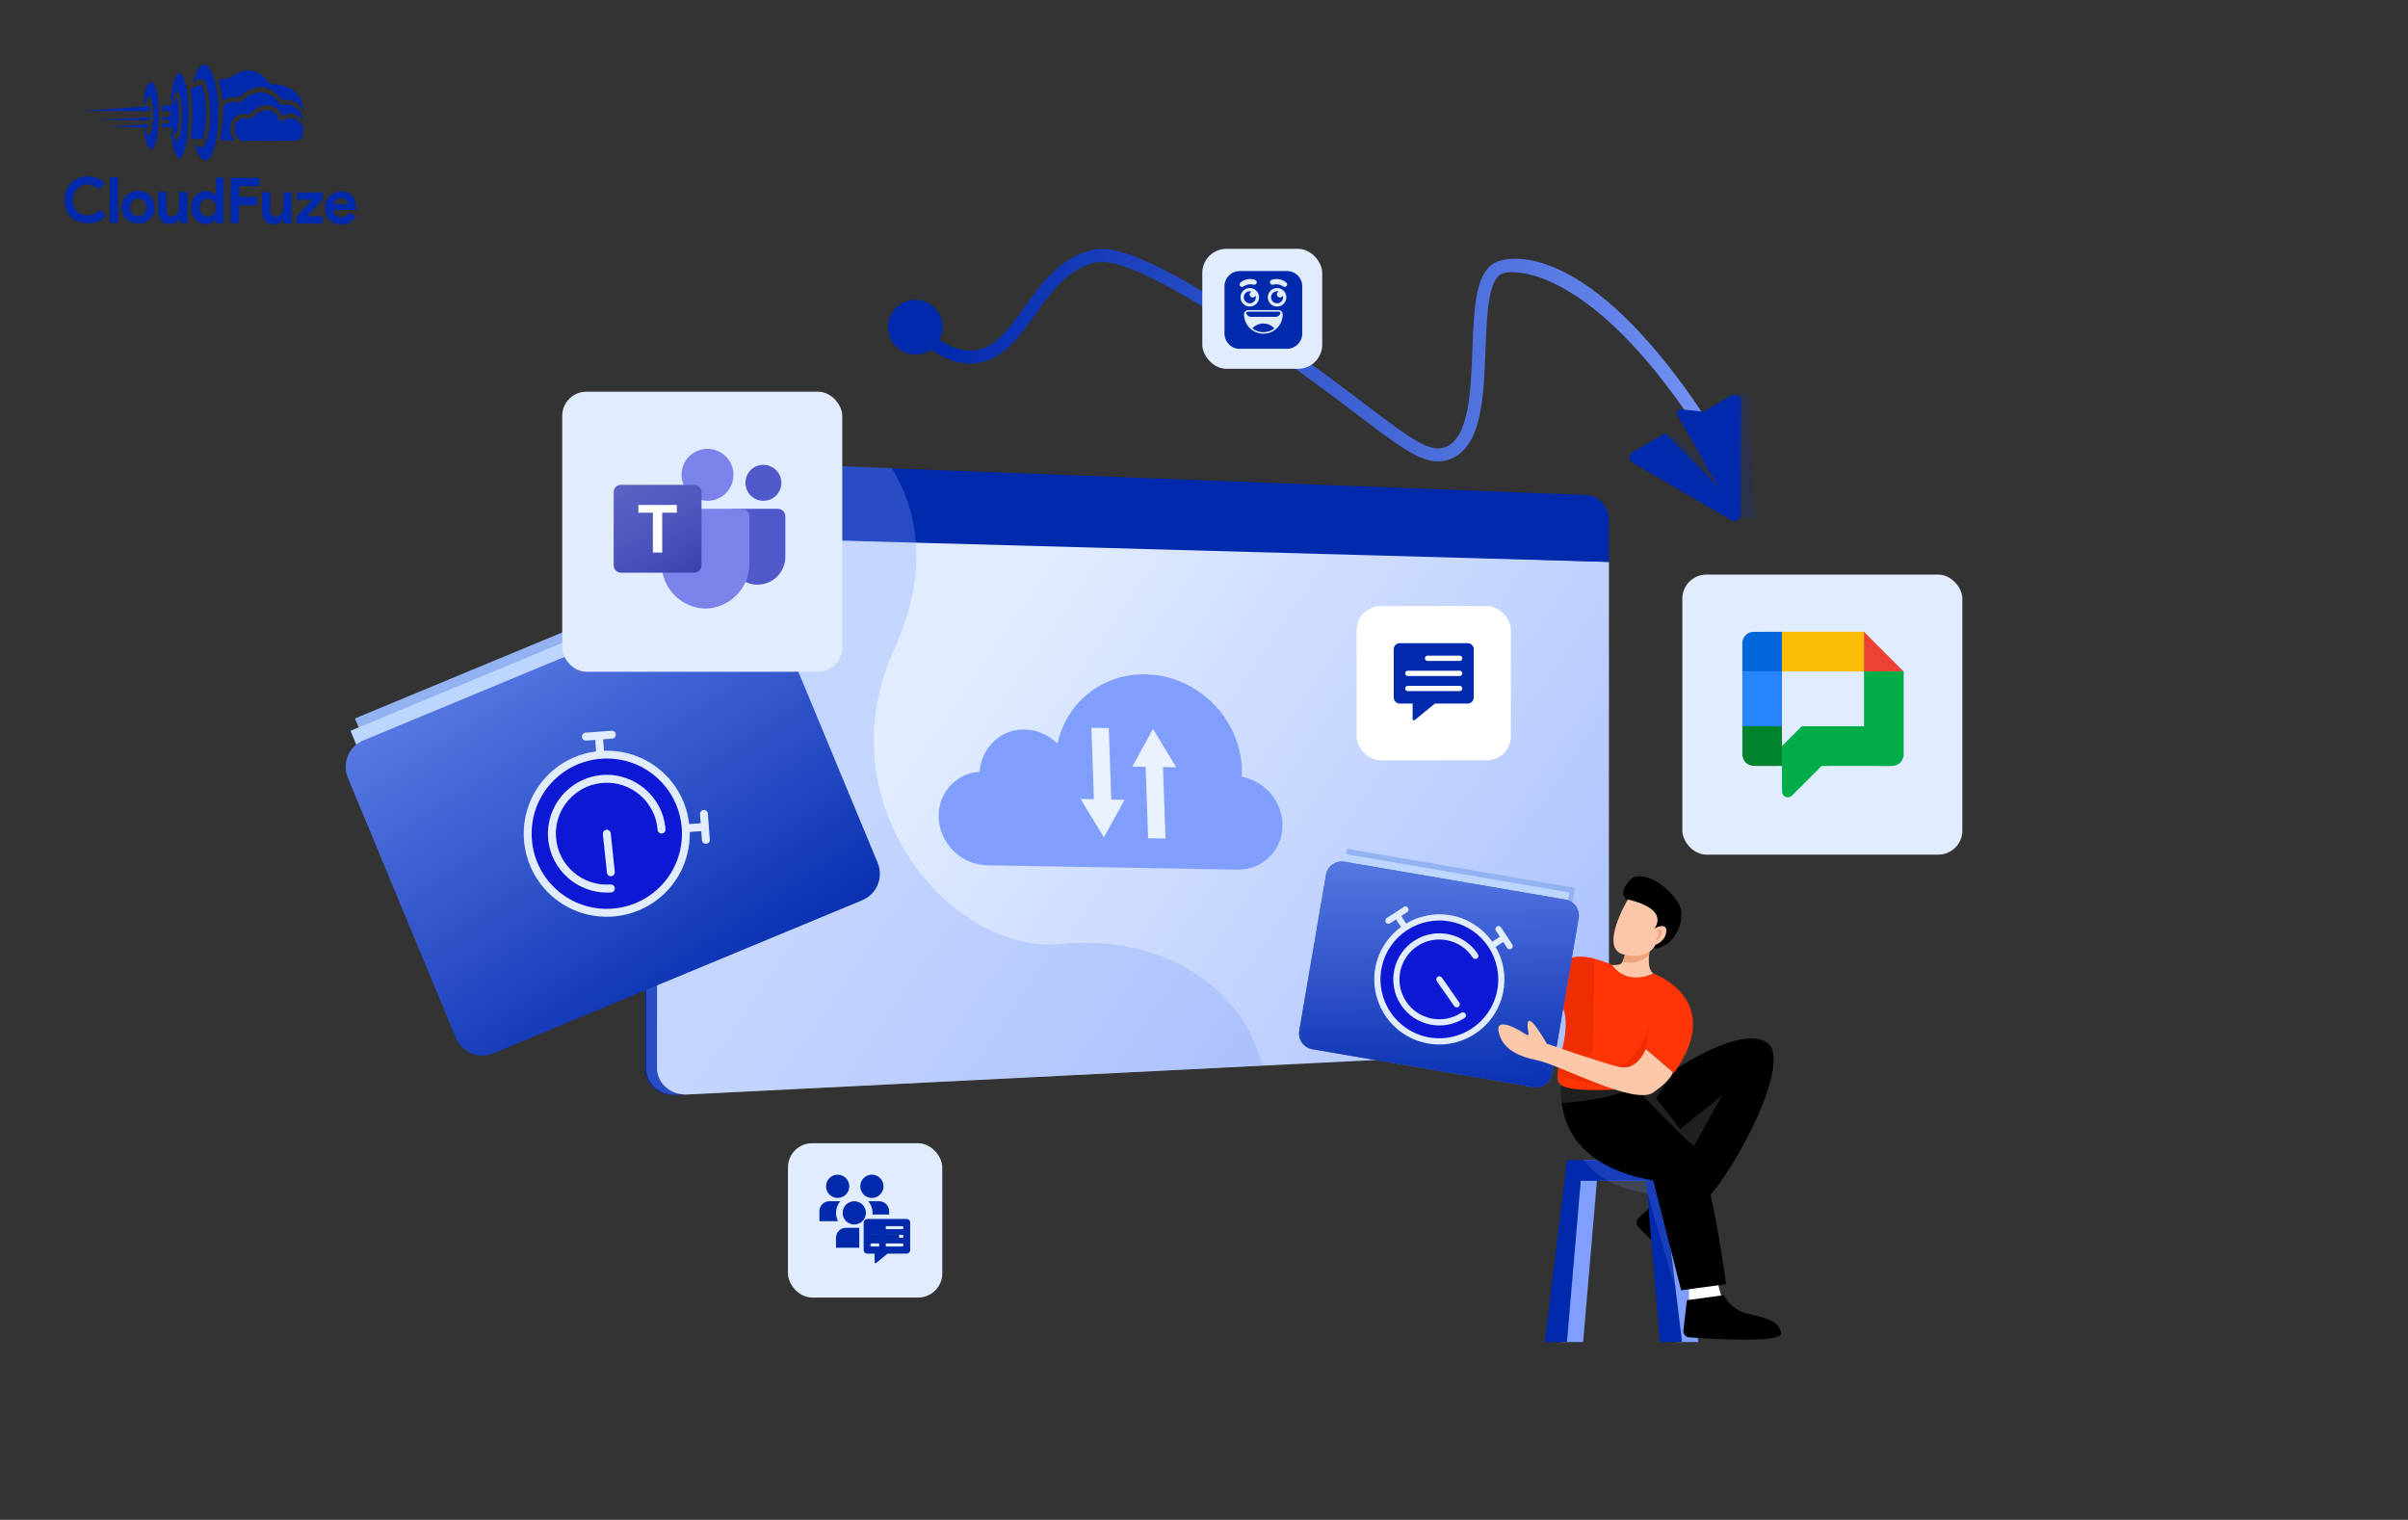 <?xml version="1.0" encoding="UTF-8"?> <svg xmlns="http://www.w3.org/2000/svg" width="900" height="568" viewBox="0 0 900 568" fill="none"><rect x="0" y="0" width="900" height="568" fill="#333333" stroke="none"/><path d="M75.422 24.413C74.366 24.924 73.319 26.731 72.702 29.094C72.4 30.255 72.372 30.553 72.507 30.688C72.655 30.838 72.736 30.797 72.967 30.487C73.538 29.719 74.755 29.385 75.754 29.741C76.618 30.041 77.582 32.626 78.057 35.926C78.848 41.564 78.694 46.957 77.652 50.927C77.268 52.399 76.613 54.018 76.206 54.545C76.043 54.733 75.718 54.988 75.475 55.082C74.906 55.323 73.988 55.063 73.247 54.453C72.95 54.222 72.721 54.072 72.721 54.113C72.72 54.369 73.751 56.955 74.154 57.673C75 59.216 75.741 59.868 76.688 59.871C78.796 59.879 80.404 56.262 81.279 49.575C81.696 46.427 81.748 39.507 81.394 36.505C80.737 31.055 79.307 26.536 77.704 24.868C77.125 24.258 77.018 24.189 76.463 24.188C76.139 24.186 75.666 24.293 75.422 24.413Z" fill="#0129AC"></path><path d="M91.88 26.406C90.014 26.656 88.037 27.514 86.262 28.872C85.774 29.263 85.624 29.289 84.368 29.366C83.273 29.43 82.88 29.509 82.311 29.804C81.919 29.993 81.594 30.18 81.594 30.221C81.594 30.248 81.767 30.83 81.995 31.52C82.475 33.049 82.861 34.807 83.058 36.538L83.216 37.85L83.974 37.326C84.38 37.03 85.058 36.667 85.478 36.506C86.343 36.185 88.006 36.042 88.803 36.221C89.33 36.345 89.357 36.331 90.415 35.443C93.14 33.142 96.252 32.139 98.872 32.702C100.884 33.129 102.543 34.162 104.455 36.169L105.64 37.417L106.425 37.324C108.007 37.155 110.154 37.771 111.353 38.734C112.027 39.264 112.726 40.24 113.128 41.16L113.464 41.959L113.387 40.877C113.067 35.834 109.524 32.43 103.742 31.611C103.188 31.528 102.283 31.417 101.716 31.374L100.688 31.289L100.056 30.422C97.945 27.523 94.868 26.011 91.88 26.406Z" fill="#0129AC"></path><path d="M66.625 27.44C65.975 27.802 65.199 29.354 64.624 31.474C64.268 32.811 63.765 37.27 63.912 37.864C64.085 38.541 64.343 38.218 64.645 36.948C65.139 34.963 65.737 33.87 66.237 34.075C66.561 34.198 67.204 35.7 67.564 37.148C68.31 40.151 68.35 44.03 67.658 48.691C67.492 49.839 67.327 50.433 66.919 51.283C66.02 53.199 65.588 53.09 64.826 50.762C64.317 49.247 64.048 48.935 63.87 49.651C63.733 50.164 64.609 54.533 65.211 56.413C65.946 58.673 66.727 59.609 67.485 59.125C67.973 58.802 68.872 56.887 69.27 55.334C69.969 52.592 70.336 48.281 70.356 42.618C70.38 35.874 69.799 31.722 68.472 28.919C68.083 28.121 67.814 27.727 67.504 27.538C67.005 27.225 67.032 27.225 66.625 27.44Z" fill="#0129AC"></path><path d="M55.856 30.884C54.894 31.637 54.102 33.892 53.808 36.77C53.683 37.905 53.624 38.918 53.665 39.04C53.825 39.446 54.043 39.15 54.398 38.015C54.918 36.368 55.366 35.694 55.785 35.953C56.054 36.116 56.804 37.97 57.044 39.052C57.243 39.918 57.295 40.689 57.287 42.905C57.272 47.001 56.777 49.391 55.774 50.334C55.218 50.858 55.002 50.601 54.306 48.666C54.065 48.03 53.782 47.84 53.632 48.245C53.591 48.366 53.67 49.069 53.829 49.827C54.467 53.019 55.229 55.089 55.998 55.66C56.348 55.918 56.402 55.918 56.728 55.743C57.486 55.314 58.344 53.343 58.745 51.047C58.869 50.398 59.051 48.48 59.179 46.764C59.719 39.224 58.784 32.476 56.978 30.956C56.48 30.535 56.318 30.521 55.856 30.884Z" fill="#0129AC"></path><path d="M73.772 32.152C72.892 32.379 71.539 32.955 71.267 33.211C71.213 33.265 71.291 34.211 71.436 35.334C71.975 39.431 72.008 45.243 71.504 50.188C71.42 51.053 71.39 51.796 71.444 51.851C71.484 51.904 72.485 51.949 73.647 51.953L75.755 51.96L75.933 51.352C76.043 51.015 76.263 49.949 76.442 48.989C77.434 43.735 77.238 38.044 75.891 32.93C75.611 31.902 75.598 31.888 75.178 31.9C74.948 31.9 74.313 32.019 73.772 32.152Z" fill="#0129AC"></path><path d="M95.295 34.779C93.536 35.287 92.046 36.201 90.852 37.481L90.092 38.289L89.038 38.136C87.215 37.873 85.294 38.231 84.088 39.065L83.451 39.496L83.445 41.28C83.437 43.685 83.225 46.131 82.726 49.549C82.504 51.102 82.324 52.4 82.324 52.413C82.324 52.44 83.581 52.458 85.108 52.463L87.893 52.473L87.475 51.999C85.685 49.951 85.534 46.802 87.096 44.537C88.17 42.986 90.43 42.251 92.563 42.758C93.09 42.882 93.09 42.882 94.121 41.912C96.331 39.812 98.524 38.995 100.82 39.395C102.684 39.727 104.14 40.772 104.986 42.383L105.483 43.331L106.119 43.01C108.394 41.883 110.731 42.377 112.616 44.384C113.37 45.184 113.41 45.144 113.09 44.034C112.075 40.571 109.311 38.696 105.93 39.156C104.97 39.288 104.862 39.274 104.701 39.058C104.607 38.922 104.257 38.434 103.934 37.974C102.078 35.344 98.231 33.925 95.295 34.779Z" fill="#0129AC"></path><path d="M65.51 36.976C65.266 37.313 64.899 37.92 64.694 38.352C64.272 39.242 64.326 39.216 62.041 39.356L60.581 39.446L60.66 40.054C60.7 40.379 60.739 40.865 60.738 41.109L60.736 41.541L61.723 41.49C62.494 41.439 62.791 41.467 63.169 41.671C64.073 42.148 64.137 43.067 63.284 43.51C62.918 43.712 62.621 43.738 61.782 43.694L60.729 43.623L60.725 44.771L61.846 44.762C63.076 44.753 63.697 44.998 63.696 45.499C63.694 45.998 63.071 46.24 61.787 46.235L60.611 46.231L60.529 46.622C60.336 47.541 60.255 47.5 62.35 47.548L64.269 47.596L64.416 48.204C64.509 48.556 64.71 49.043 64.858 49.301C65.167 49.802 65.8 50.453 65.895 50.358C66.017 50.237 66.65 46.969 66.817 45.645C67.152 42.794 66.829 38.576 66.132 36.857L65.945 36.383L65.51 36.976Z" fill="#0129AC"></path><path d="M43.441 40.561C36.789 41.051 31.124 41.463 30.867 41.503C30.61 41.543 31.786 41.56 33.489 41.525C35.193 41.505 40.964 41.498 46.303 41.517L56.007 41.552L56.009 41.2C56.01 40.755 55.73 39.659 55.622 39.672C55.581 39.685 50.093 40.085 43.441 40.561Z" fill="#0129AC"></path><path d="M98.327 41.36C97.11 41.707 95.999 42.379 94.887 43.469L93.815 44.506L92.857 44.287C91.087 43.916 89.531 44.316 88.568 45.394C87.889 46.161 87.712 46.701 87.707 48.08C87.7 49.972 88.304 51.272 89.625 52.196L90.232 52.617L99.963 52.651C106.113 52.674 110.02 52.634 110.574 52.541C111.602 52.383 112.455 51.926 112.903 51.306C113.188 50.915 113.216 50.699 113.262 49.077C113.323 47.307 113.309 47.266 112.947 46.737C112.382 45.911 111.479 45.137 110.562 44.701C109.104 44.007 107.076 44.189 105.383 45.169C104.719 45.559 104.652 45.572 104.653 45.316C104.654 44.937 103.686 43.204 103.162 42.661C102.003 41.467 99.951 40.906 98.327 41.36Z" fill="#0129AC"></path><path d="M44.846 44.351L35.383 44.817L45.56 44.88L55.724 44.93L55.861 44.579C56.12 43.904 56.066 43.85 55.16 43.861C54.687 43.872 50.051 44.099 44.846 44.351Z" fill="#0129AC"></path><mask id="mask0_122_504" style="mask-type:luminance" maskUnits="userSpaceOnUse" x="24" y="24" width="110" height="60"><path d="M24.213 24L133.542 24.39L133.329 83.996L24 83.606L24.213 24Z" fill="white"></path></mask><g mask="url(#mask0_122_504)"><path d="M47.877 46.924L40.645 47.398L43.564 47.436C45.172 47.442 48.497 47.508 50.943 47.57L55.416 47.668L55.567 47.141C55.773 46.425 55.759 46.412 55.421 46.424C55.245 46.437 51.852 46.668 47.877 46.924Z" fill="#0129AC"></path></g><mask id="mask1_122_504" style="mask-type:luminance" maskUnits="userSpaceOnUse" x="24" y="24" width="110" height="60"><path d="M24.213 24L133.542 24.39L133.329 83.996L24 83.606L24.213 24Z" fill="white"></path></mask><g mask="url(#mask1_122_504)"><path d="M31.118 66.022C30.969 66.048 30.401 66.222 29.846 66.409C26.165 67.666 23.814 71.213 24.029 75.214C24.256 79.824 27.677 83.31 32.258 83.597C34.974 83.768 37.871 82.644 39.282 80.878L39.568 80.514L38.45 79.442L37.345 78.357L36.599 79.057C35.515 80.081 34.594 80.456 33.066 80.504C30.579 80.59 28.745 79.489 27.726 77.282C27.149 76.064 27.061 74.239 27.498 72.821C27.936 71.39 28.981 70.163 30.294 69.533C32.339 68.54 34.447 68.764 36.158 70.149L37.02 70.841L38.12 69.736L39.218 68.645L38.491 67.98C37.588 67.153 36.225 66.418 35.091 66.144C34.294 65.952 31.794 65.875 31.118 66.022Z" fill="#0129AC"></path></g><path d="M41.023 74.749L40.992 83.265L44.101 83.276L44.162 66.245L41.053 66.234L41.023 74.749Z" fill="#0129AC"></path><path d="M80.669 69.754C80.689 71.62 80.657 73.133 80.602 73.133C80.548 73.133 80.44 73.011 80.36 72.862C80.119 72.402 79.052 71.776 78.135 71.543C76.109 71.036 73.835 71.987 72.585 73.862C71.62 75.304 71.248 77.181 71.607 78.913C72.032 80.983 73.041 82.365 74.754 83.209C75.712 83.699 75.861 83.727 76.996 83.731C78.064 83.734 78.321 83.681 78.998 83.359C79.417 83.158 79.947 82.781 80.177 82.526C80.407 82.27 80.625 82.054 80.665 82.054C80.705 82.054 80.732 82.352 80.73 82.73L80.728 83.406L83.566 83.416L83.627 66.386L80.64 66.375L80.669 69.754ZM78.84 74.56C80.851 75.405 81.368 78.191 79.835 79.889C78.573 81.29 76.613 81.256 75.361 79.819C74.93 79.331 74.529 78.221 74.531 77.572C74.534 76.937 74.929 75.898 75.336 75.398C76.151 74.415 77.666 74.055 78.84 74.56Z" fill="#0129AC"></path><mask id="mask2_122_504" style="mask-type:luminance" maskUnits="userSpaceOnUse" x="24" y="24" width="110" height="60"><path d="M24.213 24L133.542 24.39L133.329 83.996L24 83.606L24.213 24Z" fill="white"></path></mask><g mask="url(#mask2_122_504)"><path d="M86.288 66.488C86.233 66.528 86.179 70.367 86.163 75.003L86.133 83.423L89.377 83.435L89.401 76.677L96.159 76.701L96.17 73.592L89.412 73.569L89.426 69.514L97.009 69.541L96.973 68.013L96.939 66.499L91.654 66.44C88.748 66.416 86.342 66.434 86.288 66.488Z" fill="#0129AC"></path></g><mask id="mask3_122_504" style="mask-type:luminance" maskUnits="userSpaceOnUse" x="24" y="24" width="110" height="60"><path d="M24.213 24L133.542 24.39L133.329 83.996L24 83.606L24.213 24Z" fill="white"></path></mask><g mask="url(#mask3_122_504)"><path d="M50.492 71.401C46.651 72.117 44.569 75.989 45.921 79.873C46.764 82.282 49.38 83.886 52.125 83.666C55.707 83.368 57.947 80.754 57.73 77.118C57.654 75.766 57.319 74.764 56.594 73.721C56.002 72.854 54.708 71.916 53.695 71.616C52.818 71.356 51.29 71.242 50.492 71.401ZM53.346 74.723C55.247 76.081 55.059 79.446 53.028 80.466C51.484 81.231 49.73 80.617 48.938 79.018C48.146 77.434 48.87 75.194 50.414 74.483C51.266 74.094 52.591 74.207 53.346 74.723Z" fill="#0129AC"></path></g><mask id="mask4_122_504" style="mask-type:luminance" maskUnits="userSpaceOnUse" x="24" y="24" width="110" height="60"><path d="M24.67 24L133.999 24.39L133.786 83.996L24.457 83.606L24.67 24Z" fill="white"></path></mask><g mask="url(#mask4_122_504)"><path d="M126.183 71.669C124.723 71.975 123.205 73.037 122.362 74.345C121.085 76.341 121.114 79.396 122.418 81.333C124.421 84.314 129.015 84.871 131.646 82.461C131.985 82.151 132.433 81.653 132.637 81.356L133.017 80.803L130.48 79.524L129.978 80.077C129.259 80.871 128.582 81.166 127.541 81.162C126.501 81.145 125.623 80.764 125.126 80.099C124.749 79.612 124.388 78.691 124.497 78.529C124.524 78.462 126.51 78.428 128.89 78.437L133.228 78.452L133.152 77.276C133.062 75.775 132.795 74.91 132.123 73.88C131.518 72.972 130.587 72.279 129.494 71.898C128.671 71.61 127.008 71.51 126.183 71.669ZM128.364 74.245C129.012 74.436 129.632 74.966 129.954 75.616C130.101 75.9 130.222 76.171 130.222 76.211C130.222 76.252 128.978 76.275 127.451 76.269C124.356 76.258 124.41 76.272 125.075 75.368C125.863 74.277 127.041 73.875 128.364 74.245Z" fill="#0129AC"></path></g><path d="M59.154 76.123L59.179 80.556L59.527 81.301C59.997 82.303 60.427 82.791 61.291 83.267C61.938 83.634 62.114 83.676 63.29 83.68C64.425 83.684 64.669 83.644 65.346 83.308C65.779 83.094 66.335 82.691 66.579 82.394C66.837 82.111 67.081 81.869 67.121 81.869C67.175 81.869 67.215 82.207 67.213 82.612L67.211 83.356L70.049 83.366L70.091 71.742L66.982 71.731L66.971 74.948C66.957 78.665 66.847 79.246 66.033 80.094C65.558 80.593 64.814 80.914 64.178 80.912C63.57 80.896 62.774 80.393 62.506 79.839C62.237 79.324 62.225 79.067 62.238 75.499L62.251 71.714L59.129 71.703L59.154 76.123Z" fill="#0129AC"></path><path d="M97.92 75.804C97.905 79.967 97.983 80.67 98.561 81.821C98.909 82.498 99.57 83.136 100.312 83.517C100.824 83.762 101.162 83.817 102.149 83.821C103.635 83.826 104.502 83.491 105.33 82.602C105.628 82.279 105.912 82.01 105.94 82.01C105.98 82.01 106.006 82.348 106.005 82.753L106.002 83.496L108.976 83.507L109.017 71.883L105.935 71.872L105.869 75.278C105.817 78.414 105.789 78.751 105.531 79.305C104.55 81.356 102.102 81.631 101.271 79.777C101.043 79.275 101.018 78.829 101.029 75.531L101.042 71.855L97.934 71.844L97.92 75.804Z" fill="#0129AC"></path><path d="M111.039 73.242L111.034 74.594L113.859 74.631L116.697 74.682L113.78 77.807L110.876 80.932L110.867 83.514L120.599 83.549L120.608 80.845L117.716 80.808L114.824 80.757L117.727 77.632L120.631 74.507L120.64 71.925L111.044 71.891L111.039 73.242Z" fill="#0129AC"></path><path d="M596.864 194.975V382.848C596.864 387.886 593.162 388.279 588.432 388.515L470.66 395.769L255.267 409.032L252.378 409.211C246.162 409.526 241.101 405.071 241.107 399.264L241.253 199.115L241.247 182.75C241.253 176.949 246.279 172.438 252.496 172.679L252.9 172.696L333.341 175.771L588.437 185.533C593.167 185.712 596.864 189.942 596.864 194.975Z" fill="#0129AC"></path><path d="M601.352 210.012V382.642C601.352 387.691 597.655 391.972 592.92 392.208L471.293 398.306L256.841 409.056C256.297 409.084 255.773 409.072 255.252 409.028C249.793 408.573 245.54 404.393 245.545 399.086L245.657 200.138V198.595L341.765 201.675L596.717 209.86L601.352 210.012Z" fill="url(#paint0_linear_122_504)"></path><path d="M601.352 194.448V210.011L596.74 209.883L341.792 202.808L245.656 200.137V198.595L245.721 182.201C245.721 177.758 248.701 174.072 252.875 172.692C254.16 172.265 255.569 172.057 257.033 172.113L332.885 175.02L592.922 184.989C597.652 185.169 601.352 189.405 601.352 194.448Z" fill="#0129AC"></path><path d="M271.859 186.193C271.857 188.751 269.645 190.756 266.912 190.67C264.174 190.584 261.952 188.432 261.953 185.864C261.955 183.295 264.181 181.291 266.919 181.387C269.651 181.483 271.861 183.634 271.859 186.193Z" fill="#E1ECFF"></path><path d="M289.19 186.835C289.188 189.394 286.976 191.399 284.243 191.313C281.505 191.226 279.282 189.074 279.284 186.506C279.286 183.938 281.511 181.934 284.25 182.03C286.982 182.125 289.192 184.277 289.19 186.835Z" fill="#0C18D4"></path><path d="M307.257 186.835C307.255 189.394 305.043 191.399 302.31 191.313C299.572 191.226 297.35 189.074 297.352 186.506C297.354 183.938 299.579 181.934 302.317 182.03C305.049 182.125 307.259 184.277 307.257 186.835Z" fill="#809EFC"></path><path opacity="0.3" d="M471.769 398.231L257.285 408.98C256.741 409.008 256.203 408.997 255.681 408.952L252.791 409.132C246.575 409.446 241.515 404.991 241.52 399.185L241.666 199.035L241.66 182.67C241.666 176.869 246.693 172.358 252.909 172.599L253.313 172.616C254.598 172.19 255.995 171.982 257.459 172.038L333.306 174.944C333.463 175.191 333.608 175.438 333.754 175.691C337.794 182.468 341.238 191.102 342.226 201.599C342.26 201.975 342.293 202.351 342.316 202.732C343.18 214.048 341.183 227.474 334.074 243.02C314.427 286.024 336.279 328.634 365.907 345.471C366.822 345.993 367.742 346.486 368.673 346.952C377.773 351.558 387.49 353.735 396.887 352.776C413.982 351.031 431.184 354.447 444.962 362.683C446.724 363.738 448.43 364.866 450.074 366.078C459.819 373.253 467.331 383.173 471.073 395.689C471.326 396.525 471.556 397.372 471.769 398.231Z" fill="#809EFC"></path><path d="M464.128 290.315C464.173 289.361 464.19 288.399 464.156 287.424C463.486 268.212 447.362 252.364 428.141 252.027C411.769 251.74 398.438 262.803 395.258 277.961C392 274.744 387.66 272.722 382.951 272.639C373.998 272.482 366.864 279.379 366.125 288.428C357.24 289.083 350.517 296.448 350.835 305.57C351.172 315.233 359.282 323.204 368.95 323.374L462.428 325.013C472.096 325.182 479.66 317.486 479.324 307.823C479.022 299.151 472.458 291.846 464.128 290.315Z" fill="#809EFC"></path><path d="M434.477 280.906L427.977 280.792L429.109 313.276L435.609 313.39L434.477 280.906Z" fill="#EAF2FF"></path><path d="M423.218 286.477L430.933 272.406L439.639 286.765L423.218 286.477Z" fill="#EAF2FF"></path><path d="M414.416 272.12L407.916 272.006L409.048 304.49L415.548 304.604L414.416 272.12Z" fill="#EAF2FF"></path><path d="M420.308 298.904L412.592 312.976L403.886 298.616L420.308 298.904Z" fill="#EAF2FF"></path><path d="M635.201 450.168L593.544 407.007L602.575 405.934L619.953 403.874C619.953 403.874 620.08 403.78 620.317 403.608C623.667 401.18 649.212 383.145 660.122 389.464C671.811 396.233 643.58 446.237 635.201 450.168Z" fill="black"></path><path d="M625.678 423.79L643.62 409.404L632.166 430.052L625.678 423.79Z" fill="#202020"></path><path d="M628.676 422.831L622.574 428.462L602.575 405.931L619.953 403.872C619.953 403.872 620.08 403.777 620.317 403.605L623.385 403.7L618.99 410.444L628.676 422.831Z" fill="#202020"></path><path d="M639.075 480.152C641.491 476.395 639.165 472.84 634.559 466.423C631.464 462.111 631.874 457.722 632.475 455.306L620.881 447.593L612.448 455.13C611.438 456.032 611.387 457.595 612.336 458.562C618.201 464.538 637.039 483.319 639.075 480.152Z" fill="black"></path><path d="M634.725 501.569H626.464L621.316 441.315H596.857L591.704 501.569H583.444L591.704 433.592H626.464L634.725 501.569Z" fill="#809EFC"></path><path d="M628.676 501.569H620.415L615.661 445.926V445.922L615.267 441.315H590.808L585.656 501.569H577.395L585.656 433.592H620.415L626.28 481.86L626.284 481.872L628.676 501.569Z" fill="#0129AC"></path><path opacity="0.18" d="M615.66 445.926V445.922C609.402 445.062 604.611 443.301 601.002 441.315C595.957 438.543 593.212 435.34 591.988 433.592H620.415L626.28 481.86L615.66 445.926Z" fill="#809EFC"></path><path d="M626.154 442.694L620.391 449.414L630.994 455.912L635.366 447.299L626.154 442.694Z" fill="white"></path><path d="M631.206 478.766L631.336 487.616L643.586 485.468L641.159 476.119L631.206 478.766Z" fill="white"></path><path d="M665.69 498.289C665.013 493.875 660.916 492.75 653.216 490.989C648.041 489.805 645.441 486.245 644.292 484.036L630.496 485.93L629.166 497.16C629.006 498.505 630.003 499.711 631.355 499.807C639.707 500.403 666.261 502.011 665.69 498.289Z" fill="black"></path><path d="M645.137 479.955L628.324 482.224L617.889 441.155C591.251 436.589 584.894 421.917 583.694 412.285C583.047 407.166 583.862 403.473 583.862 403.473L608.899 405.406L610.189 405.504C610.189 405.504 626.633 422.879 632.78 428.067C638.932 433.26 645.137 479.955 645.137 479.955Z" fill="black"></path><path d="M608.546 406.45C604.934 410.41 588.761 411.909 583.694 412.285C583.047 407.166 583.862 403.473 583.862 403.473L608.899 405.406C608.993 405.729 608.886 406.077 608.546 406.45Z" fill="#202020"></path><path d="M625.617 401.043L615.12 392.075C615.12 392.075 620.87 406.629 612.916 406.801C610.643 406.846 607.285 407.059 603.615 407.218H603.607C594.449 407.612 583.362 407.689 582.396 404.147C582.22 403.5 582.154 402.759 582.17 401.936C582.207 400.24 582.6 398.213 583.1 395.994C583.19 395.589 583.285 395.171 583.383 394.753C584.444 390.13 585.721 384.831 585.103 380.003C583.977 371.203 576.089 373.995 576.089 373.995C576.089 373.995 576.834 353.602 595.952 358.316C597.926 358.807 600.101 359.56 602.489 360.637L607.26 363.729L617.888 363.803C617.888 363.803 645.419 373.459 625.617 401.043Z" fill="#FF3508"></path><path d="M615.121 392.076L616.499 384.266C616.499 384.266 610.287 400.614 601.686 398.464C593.085 396.314 609.092 403.472 609.092 403.472L615.407 397.236L615.121 392.076Z" fill="#EE2D02"></path><path d="M603.611 407.221H603.607L582.171 401.938C582.207 400.243 582.601 398.216 583.1 395.996L603.611 407.221Z" fill="#EE2D02"></path><path d="M617.888 363.803C617.888 363.803 608.514 368.823 602.489 360.637C602.489 360.637 605.077 360.854 605.917 360.121C606.089 359.97 606.253 359.724 606.408 359.433C606.99 358.319 607.395 356.509 607.395 356.509L616.897 353.319C616.897 353.319 616.492 355.015 616.32 357.07C616.099 359.593 616.234 362.66 617.888 363.803Z" fill="#FDC8AA"></path><path d="M616.897 353.319C616.897 353.319 616.492 355.015 616.32 357.07C612.069 360.531 608.219 359.994 606.408 359.433C606.99 358.319 607.395 356.509 607.395 356.509L616.897 353.319Z" fill="#EFA37D"></path><path d="M608.937 336.803C608.937 336.803 603.89 334.839 609.043 329.098C614.196 323.356 627.758 334.25 628.365 340.746C628.973 347.243 624.697 351.967 622.35 353.181C620.003 354.395 618.42 355.441 617.126 352.897C615.832 350.353 608.937 336.803 608.937 336.803Z" fill="black"></path><path d="M608.428 336.157C608.428 336.157 597.42 354.549 606.862 356.732C616.303 358.915 618.756 353.096 618.756 353.096C618.756 353.096 622.441 351.902 622.78 348.129C623.118 344.357 618.304 347.005 618.304 347.005C618.304 347.005 624.629 340.046 608.428 336.157Z" fill="#FDC8AA"></path><path d="M618.904 347.77C618.904 347.77 620.548 346.917 621.087 347.878C621.625 348.839 619.779 351.416 619.104 351.525C618.429 351.633 620.103 349.403 620.05 349.092C619.998 348.782 620.017 347.741 618.904 347.77Z" fill="#EFA37D"></path><path d="M595.952 358.316L595.223 391.907C595.186 393.623 593.765 394.978 592.049 394.941L583.383 394.753C584.444 390.13 585.721 384.831 585.103 380.003C583.977 371.203 576.089 373.995 576.089 373.995C576.089 373.995 576.834 353.602 595.952 358.316Z" fill="#EE2D02"></path><path d="M588.635 331.835L503.488 317.24L491.55 386.89L576.696 401.485L588.635 331.835Z" fill="#93B2F2"></path><path d="M586.473 333.531L501.327 318.936L489.388 388.585L574.535 403.18L586.473 333.531Z" fill="#BDD6FF"></path><path d="M573.114 406.287L490.506 392.127C487.24 391.567 485.056 388.468 485.615 385.207L495.598 326.967C496.158 323.699 499.256 321.512 502.515 322.071L585.123 336.231C588.389 336.791 590.573 339.89 590.014 343.151L580.031 401.391C579.472 404.652 576.373 406.846 573.114 406.287Z" fill="#3C60D1"></path><path d="M573.114 406.287L490.506 392.127C487.24 391.567 485.056 388.468 485.615 385.207L495.598 326.967C496.158 323.699 499.256 321.512 502.515 322.071L585.123 336.231C588.389 336.791 590.573 339.89 590.014 343.151L580.031 401.391C579.472 404.652 576.373 406.846 573.114 406.287Z" fill="url(#paint1_linear_122_504)"></path><path d="M625.261 400.747C625.261 400.747 624.938 403.419 617.889 408.327C610.84 413.235 582.696 397.898 574.751 396.311C566.806 394.724 561.718 391.826 560.194 385.987C558.671 380.148 566.203 383.871 569.589 386.156C572.974 388.441 570.181 384.718 571.112 381.968C572.043 379.218 578.108 390.049 578.108 390.049C578.108 390.049 598.082 397.044 605.078 398.737C612.074 400.429 615.121 392.08 615.121 392.08L625.261 400.747Z" fill="#FDC8AA"></path><path d="M533.201 388.706C545.722 391.338 558.006 383.323 560.639 370.802C563.272 358.281 555.256 345.997 542.735 343.364C530.214 340.731 517.93 348.747 515.297 361.268C512.664 373.788 520.68 386.073 533.201 388.706Z" fill="#0C18D4"></path><path d="M552.06 358.223C552.596 357.873 552.747 357.156 552.397 356.62C547.206 348.665 536.508 346.415 528.553 351.606C520.597 356.798 518.348 367.494 523.539 375.449C528.731 383.406 539.428 385.655 547.383 380.463C547.919 380.114 548.07 379.396 547.721 378.86C547.371 378.325 546.653 378.174 546.118 378.523C539.231 383.017 529.972 381.07 525.479 374.184C520.986 367.299 522.933 358.04 529.819 353.546C536.705 349.053 545.964 351 550.457 357.886C550.807 358.422 551.524 358.573 552.06 358.223Z" fill="#E1ECFF"></path><path d="M537.306 365.084C536.781 365.45 536.652 366.172 537.017 366.698L543.514 376.021C543.879 376.544 544.6 376.675 545.127 376.309C545.651 375.943 545.781 375.221 545.415 374.696L538.919 365.373C538.553 364.848 537.832 364.719 537.306 365.084Z" fill="#E1ECFF"></path><path d="M563.28 354.263C563.63 354.799 564.347 354.95 564.883 354.6C565.419 354.251 565.57 353.533 565.22 352.997L561.052 346.611C560.703 346.075 559.985 345.924 559.45 346.274C558.914 346.623 558.763 347.341 559.112 347.877L560.563 350.1L557.744 351.939C554.324 347.136 549.185 343.537 542.973 342.231C536.761 340.925 530.609 342.149 525.543 345.168L523.704 342.349L525.927 340.899C526.463 340.549 526.614 339.832 526.264 339.296C525.915 338.76 525.197 338.609 524.661 338.959L518.275 343.126C517.739 343.476 517.588 344.193 517.938 344.729C518.287 345.265 519.005 345.416 519.541 345.066L521.764 343.615L523.611 346.447C518.939 349.867 515.445 354.931 514.163 361.03C511.403 374.156 519.836 387.08 532.962 389.84C546.087 392.6 559.012 384.167 561.772 371.041C563.055 364.942 561.897 358.9 558.997 353.888L561.829 352.04L563.28 354.263ZM533.439 387.573C521.564 385.076 513.933 373.383 516.431 361.507C518.928 349.631 530.621 342.001 542.497 344.498C554.373 346.995 562.003 358.689 559.505 370.565C557.008 382.44 545.315 390.07 533.439 387.573Z" fill="#E1ECFF"></path><path d="M274.834 209.507L132.658 268.516L180.927 384.814L323.102 325.806L274.834 209.507Z" fill="#93B2F2"></path><path d="M273.186 214.113L131.011 273.121L179.279 389.42L321.455 330.411L273.186 214.113Z" fill="#BDD6FF"></path><path d="M322.272 336.445L184.335 393.695C178.882 395.958 172.642 393.366 170.382 387.921L130.02 290.674C127.755 285.217 130.343 278.975 135.784 276.717L273.721 219.468C279.174 217.204 285.414 219.796 287.674 225.241L328.036 322.488C330.296 327.933 327.713 334.187 322.272 336.445Z" fill="url(#paint2_linear_122_504)"></path><path d="M207.502 334.004C219.887 344.658 238.563 343.255 249.217 330.871C259.871 318.487 258.469 299.81 246.084 289.156C233.7 278.502 215.023 279.905 204.369 292.289C193.715 304.674 195.118 323.35 207.502 334.004Z" fill="#0C18D4"></path><path d="M247.366 311.518C248.181 311.457 248.791 310.747 248.73 309.933C247.822 297.838 237.24 288.735 225.146 289.643C213.05 290.553 203.949 301.132 204.857 313.227C205.766 325.324 216.347 334.425 228.442 333.516C229.257 333.455 229.867 332.745 229.806 331.931C229.745 331.116 229.035 330.506 228.22 330.567C217.751 331.353 208.593 323.475 207.807 313.005C207.02 302.538 214.899 293.38 225.367 292.593C235.837 291.806 244.995 299.685 245.781 310.154C245.842 310.969 246.551 311.58 247.366 311.518Z" fill="#E1ECFF"></path><path d="M226.638 310.11C225.827 310.196 225.237 310.924 225.323 311.737L226.849 326.165C226.935 326.976 227.661 327.566 228.476 327.481C229.288 327.394 229.877 326.667 229.791 325.854L228.265 311.425C228.179 310.614 227.452 310.025 226.638 310.11Z" fill="#E1ECFF"></path><path d="M262.355 313.996C262.416 314.811 263.125 315.421 263.94 315.36C264.755 315.299 265.365 314.59 265.304 313.775L264.575 304.065C264.514 303.25 263.804 302.64 262.989 302.701C262.175 302.762 261.564 303.472 261.625 304.287L261.879 307.667L257.594 307.989C256.725 300.51 253.192 293.321 247.048 288.035C240.904 282.749 233.268 280.331 225.743 280.588L225.422 276.303L228.802 276.049C229.616 275.988 230.227 275.278 230.166 274.464C230.104 273.649 229.395 273.039 228.58 273.1L218.87 273.829C218.056 273.89 217.445 274.6 217.506 275.414C217.567 276.229 218.277 276.839 219.092 276.778L222.472 276.525L222.795 280.829C215.463 281.779 208.437 285.292 203.247 291.325C192.079 304.307 193.555 323.957 206.537 335.125C219.52 346.294 239.169 344.818 250.338 331.836C255.528 325.803 257.952 318.332 257.796 310.94L262.1 310.617L262.355 313.996ZM208.467 332.883C196.721 322.778 195.385 305 205.49 293.254C215.596 281.508 233.373 280.172 245.12 290.278C256.866 300.383 258.201 318.16 248.096 329.907C237.991 341.653 220.213 342.988 208.467 332.883Z" fill="#E1ECFF"></path><rect x="507.029" y="226.495" width="57.67" height="57.67" rx="9" fill="white"></rect><path fill-rule="evenodd" clip-rule="evenodd" d="M523.184 240.379H548.544C549.794 240.379 550.816 241.394 550.816 242.636V260.689C550.816 261.93 549.794 262.946 548.544 262.946H536.303L528.789 269.099C528.637 269.224 528.438 269.249 528.26 269.165C528.081 269.081 527.974 268.913 527.974 268.717V262.946H523.184C521.935 262.946 520.913 261.93 520.913 260.689V242.636C520.913 241.394 521.935 240.379 523.184 240.379ZM526.184 258.294H545.544C546.094 258.294 546.541 257.851 546.541 257.304C546.541 256.757 546.094 256.314 545.544 256.314H526.184C525.634 256.314 525.187 256.757 525.187 257.304C525.187 257.851 525.634 258.294 526.184 258.294ZM526.184 252.653H545.544C546.094 252.653 546.541 252.209 546.541 251.662C546.541 251.115 546.094 250.672 545.544 250.672H526.184C525.634 250.672 525.187 251.115 525.187 251.662C525.187 252.209 525.634 252.653 526.184 252.653ZM533.566 247.011H545.544C546.094 247.011 546.541 246.568 546.541 246.021C546.541 245.474 546.094 245.03 545.544 245.03H533.566C533.016 245.03 532.569 245.474 532.569 246.021C532.569 246.568 533.016 247.011 533.566 247.011Z" fill="#0129AC"></path><rect x="294.505" y="427.271" width="57.67" height="57.67" rx="9" fill="#E1ECFF"></rect><path d="M308.735 443.364C308.735 440.968 310.684 439.02 313.08 439.02C315.475 439.02 317.424 440.968 317.424 443.364C317.424 445.76 315.475 447.709 313.08 447.709C310.684 447.709 308.735 445.76 308.735 443.364ZM325.875 447.709C328.271 447.709 330.219 445.76 330.219 443.364C330.219 440.968 328.271 439.02 325.875 439.02C323.479 439.02 321.53 440.968 321.53 443.364C321.53 445.76 323.479 447.709 325.875 447.709ZM324.553 448.95C325.527 450.13 326.113 451.644 326.113 453.294C326.113 453.504 326.095 453.71 326.076 453.915H332.32V452.674C332.32 450.617 330.653 448.95 328.596 448.95H324.553ZM331.078 461.363V456.398H328.596V461.363H323.631V463.846H328.596V468.811H331.078V463.846H336.044V461.363H331.078ZM319.286 448.95C316.89 448.95 314.942 450.899 314.942 453.294C314.942 455.69 316.89 457.639 319.286 457.639C321.682 457.639 323.631 455.69 323.631 453.294C323.631 450.899 321.682 448.95 319.286 448.95ZM312.459 462.604V466.328H321.148V458.88H316.183C314.13 458.88 312.459 460.551 312.459 462.604ZM312.459 453.294C312.459 451.644 313.045 450.13 314.019 448.95H309.976C307.92 448.95 306.252 450.617 306.252 452.674V456.398H313.21C312.733 455.466 312.459 454.413 312.459 453.294Z" fill="#0129AC"></path><path fill-rule="evenodd" clip-rule="evenodd" d="M324.123 455.576H338.861C339.587 455.576 340.181 456.159 340.181 456.871V467.234C340.181 467.946 339.587 468.529 338.861 468.529H331.747L327.381 472.061C327.292 472.133 327.177 472.147 327.073 472.099C326.969 472.051 326.907 471.954 326.907 471.842V468.529H324.123C323.397 468.529 322.803 467.946 322.803 467.234V456.871C322.803 456.159 323.397 455.576 324.123 455.576ZM325.867 465.859H337.118C337.438 465.859 337.697 465.605 337.697 465.291C337.697 464.977 337.438 464.722 337.118 464.722H325.867C325.547 464.722 325.287 464.977 325.287 465.291C325.287 465.605 325.547 465.859 325.867 465.859ZM325.867 462.621H337.118C337.438 462.621 337.697 462.367 337.697 462.053C337.697 461.739 337.438 461.484 337.118 461.484H325.867C325.547 461.484 325.287 461.739 325.287 462.053C325.287 462.367 325.547 462.621 325.867 462.621ZM330.157 459.383H337.118C337.438 459.383 337.697 459.128 337.697 458.814C337.697 458.5 337.438 458.246 337.118 458.246H330.157C329.837 458.246 329.577 458.5 329.577 458.814C329.577 459.128 329.837 459.383 330.157 459.383Z" fill="#0129AC"></path><rect x="210.136" y="146.398" width="104.66" height="104.66" rx="9" fill="#E1ECFF"></rect><rect x="628.777" y="214.748" width="104.66" height="104.66" rx="9" fill="#E1ECFF"></rect><path d="M666.011 236.106L666.013 250.937" stroke="#7E916F" stroke-width="0.226"></path><path d="M666.011 250.939L651.204 250.935" stroke="#1375EB" stroke-width="0.226"></path><path d="M696.777 236.214C696.756 236.222 696.737 236.23 696.723 236.239C696.701 236.251 696.691 236.269 696.691 236.293L696.687 250.938" stroke="#F3801D" stroke-width="0.226"></path><path d="M696.684 250.946C696.684 250.946 696.679 250.946 696.673 250.946" stroke="#7EB426" stroke-width="0.226"></path><path d="M666.019 250.942C666.019 250.942 666.015 250.938 666.011 250.935" stroke="#91A080" stroke-width="0.226"></path><path d="M711.403 250.894L696.687 250.94" stroke="#75783E" stroke-width="0.226"></path><path d="M666.021 271.432L651.204 271.428" stroke="#138495" stroke-width="0.226"></path><path d="M666.027 286.266L666.025 278.842" stroke="#00983A" stroke-width="0.226"></path><path d="M666.009 236.106L666.011 250.937L651.204 250.933V240.036C651.314 239.265 651.542 238.618 651.888 238.094C652.743 236.799 653.985 236.147 655.614 236.138C659.06 236.119 662.525 236.109 666.009 236.106Z" fill="#0066DA"></path><path d="M666.011 236.106L696.529 236.11C696.593 236.11 696.656 236.13 696.708 236.167L696.78 236.219C696.758 236.227 696.74 236.235 696.727 236.244C696.704 236.256 696.694 236.274 696.694 236.298L696.691 250.943C696.687 250.943 696.684 250.943 696.68 250.943H666.019C666.019 250.943 666.016 250.94 666.013 250.937L666.011 236.106Z" fill="#FBBC04"></path><path d="M696.777 236.214L711.403 250.891L696.687 250.938L696.691 236.293C696.691 236.269 696.701 236.251 696.723 236.239C696.737 236.23 696.756 236.222 696.777 236.214Z" fill="#EA4335"></path><path d="M651.204 250.935L666.011 250.939C666.014 250.941 666.017 250.944 666.017 250.944L666.021 271.44L651.204 271.436V250.935Z" fill="#2684FC"></path><path d="M711.408 250.894L711.499 250.959V282.359C711.156 284.237 710.181 285.451 708.58 285.999C708.008 286.195 707.166 286.292 706.054 286.29C698.83 286.278 691.534 286.267 684.163 286.257C683.092 286.255 682.007 286.263 680.906 286.28C680.845 286.281 680.793 286.303 680.751 286.346C677.145 289.936 673.526 293.558 669.894 297.211C669.338 297.771 668.708 298.083 667.909 297.965C667.165 297.855 666.616 297.471 666.263 296.813C666.115 296.534 666.039 296.024 666.036 295.285C666.027 292.286 666.024 289.278 666.027 286.261L666.025 278.837L673.349 271.509C673.381 271.477 673.419 271.452 673.461 271.435C673.503 271.417 673.548 271.409 673.593 271.409L696.527 271.416C696.57 271.416 696.61 271.399 696.641 271.369C696.672 271.339 696.687 271.298 696.687 271.255L696.682 250.94C696.685 250.94 696.689 250.94 696.692 250.94L711.408 250.894Z" fill="#00AC47"></path><path d="M666.021 271.432V278.832L666.023 286.256C662.925 286.275 659.854 286.28 656.809 286.274C655.539 286.271 654.625 286.172 654.065 285.975C652.496 285.427 651.543 284.212 651.204 282.329V271.428L666.021 271.432Z" fill="#00832D"></path><path d="M274.117 190.145H290.692C291.444 190.145 292.166 190.443 292.698 190.975C293.229 191.506 293.528 192.227 293.528 192.979V208.085C293.528 210.848 292.43 213.501 290.475 215.454C288.521 217.41 285.871 218.507 283.106 218.507H283.057C280.294 218.507 277.642 217.41 275.688 215.456C273.733 213.501 272.636 210.85 272.634 208.085V191.626C272.636 191.233 272.79 190.856 273.069 190.58C273.347 190.301 273.724 190.145 274.117 190.145Z" fill="#5059C9"></path><path d="M285.321 187.165C289.03 187.165 292.037 184.157 292.037 180.448C292.037 176.738 289.03 173.73 285.321 173.73C281.612 173.73 278.607 176.738 278.607 180.448C278.607 184.157 281.612 187.165 285.321 187.165Z" fill="#5059C9"></path><path d="M264.435 187.164C269.791 187.164 274.135 182.82 274.135 177.461C274.135 172.101 269.791 167.757 264.435 167.757C259.076 167.757 254.732 172.101 254.732 177.461C254.732 182.82 259.076 187.164 264.435 187.164Z" fill="#7B83EB"></path><path d="M277.36 190.145H250C249.258 190.163 248.551 190.476 248.04 191.013C247.527 191.552 247.248 192.271 247.265 193.016V210.242C247.161 214.702 248.832 219.021 251.911 222.25C254.989 225.48 259.222 227.355 263.681 227.465C268.14 227.354 272.372 225.478 275.448 222.249C278.523 219.019 280.194 214.701 280.09 210.242V193.016C280.109 192.273 279.83 191.554 279.319 191.015C278.807 190.478 278.103 190.165 277.36 190.145Z" fill="#7B83EB"></path><path d="M232.095 181.198H259.455C259.814 181.198 260.168 181.269 260.502 181.406C260.833 181.544 261.135 181.744 261.388 181.999C261.643 182.254 261.845 182.555 261.981 182.888C262.12 183.219 262.191 183.574 262.191 183.935V211.298C262.191 212.022 261.901 212.718 261.388 213.231C260.876 213.745 260.179 214.034 259.455 214.034H232.095C231.369 214.034 230.673 213.745 230.16 213.231C229.647 212.718 229.359 212.022 229.359 211.298V183.927C229.361 183.203 229.65 182.509 230.162 181.997C230.675 181.486 231.37 181.198 232.095 181.198Z" fill="url(#paint3_linear_122_504)"></path><path d="M252.972 191.613H247.503V206.511H244.014V191.613H238.572V188.724H252.972V191.613Z" fill="white"></path><path d="M536.072 172.39C529.254 171.627 521.222 165.537 507.509 155.141C498.397 148.234 487.058 139.638 471.681 129.1C421.195 94.505 411.921 97.299 407.965 98.494C398.491 101.35 392.571 109.657 386.843 117.691C380.514 126.573 373.967 135.757 362.797 135.865C356.052 135.929 349.312 132.68 342.777 126.203L346.24 122.78C351.811 128.301 357.375 131.073 362.75 131.021C371.414 130.938 376.711 123.505 382.845 114.899C388.758 106.603 395.46 97.2 406.539 93.86C411.953 92.228 422.035 89.19 474.467 125.118C489.94 135.722 501.331 144.357 510.484 151.296C526.941 163.771 534.451 169.466 540.367 167.041C549.09 163.465 549.742 146.009 550.318 130.608C550.916 114.609 551.432 100.792 559.865 97.688C567.7 94.807 599.876 93.164 645.608 169.034L641.405 171.516C598.835 100.889 566.959 100.244 561.571 102.228C556.202 104.204 555.697 117.718 555.208 130.787C554.547 148.467 553.865 166.75 542.24 171.516C540.212 172.347 538.201 172.628 536.072 172.39Z" fill="url(#paint4_linear_122_504)"></path><path opacity="0.18" d="M653.521 149.254C653.43 147.453 651.429 146.426 649.916 147.404L639.634 154.047L631.371 153.596C630.168 153.531 629.399 154.856 630.052 155.868L632.044 158.951L646.952 182.03L626.014 162.846L614.167 170.501C612.653 171.479 612.767 173.725 614.371 174.548L652.243 193.964C653.848 194.787 655.739 193.565 655.648 191.764" fill="#0129AC"></path><path d="M647.007 194.394L610.228 172.98C608.67 172.072 608.676 169.823 610.24 168.927L622.48 161.918L642.361 182.194L628.709 158.35L626.885 155.165C626.287 154.12 627.126 152.837 628.323 152.967L636.55 153.859L647.173 147.776C648.737 146.88 650.679 148.013 650.674 149.816L650.525 192.379C650.519 194.182 648.565 195.302 647.007 194.394Z" fill="#0129AC"></path><circle cx="342.096" cy="122.275" r="10.212" fill="#0129AC"></circle><rect x="449.359" y="93" width="44.824" height="44.824" rx="9" fill="#E1ECFF"></rect><g clip-path="url(#clip0_122_504)"><path d="M481.038 101.301H463.334C460.2 101.301 457.66 103.841 457.66 106.975V124.679C457.66 127.813 460.2 130.353 463.334 130.353H481.038C484.172 130.353 486.712 127.813 486.712 124.679V106.975C486.712 103.841 484.172 101.301 481.038 101.301ZM463.294 106.471C463.242 106.176 463.335 105.873 463.548 105.663C463.967 105.248 464.814 104.615 466.235 104.364C467.657 104.113 468.669 104.419 469.205 104.666C469.341 104.728 469.457 104.822 469.545 104.938C469.633 105.054 469.694 105.19 469.72 105.337C469.834 105.982 469.256 106.536 468.618 106.393C468.036 106.262 467.321 106.189 466.58 106.32C465.839 106.45 465.193 106.764 464.69 107.086C464.139 107.438 463.407 107.115 463.294 106.471ZM463.647 111.109C463.647 109.193 465.2 107.64 467.116 107.64C469.032 107.64 470.585 109.193 470.585 111.109C470.585 113.026 469.032 114.578 467.116 114.578C465.2 114.578 463.647 113.025 463.647 111.109ZM479.421 117.506C479.421 121.487 476.194 124.713 472.214 124.713H472.186C468.19 124.713 464.951 121.474 464.951 117.478C464.951 116.609 465.656 115.905 466.524 115.905H477.849C478.717 115.905 479.421 116.609 479.421 117.478V117.506H479.421ZM477.313 114.578C475.397 114.578 473.844 113.025 473.844 111.109C473.844 109.194 475.397 107.64 477.313 107.64C479.229 107.64 480.782 109.193 480.782 111.109C480.782 113.026 479.229 114.578 477.313 114.578ZM481.078 106.471C480.965 107.115 480.233 107.438 479.682 107.086C479.18 106.764 478.533 106.45 477.792 106.32C477.051 106.189 476.336 106.262 475.754 106.393C475.116 106.536 474.539 105.982 474.652 105.337C474.678 105.19 474.739 105.054 474.827 104.938C474.915 104.822 475.031 104.728 475.167 104.666C475.703 104.419 476.715 104.113 478.137 104.364C479.559 104.615 480.405 105.248 480.824 105.663C481.037 105.873 481.131 106.176 481.078 106.471ZM476.295 122.74C475.169 123.621 473.752 124.146 472.214 124.146H472.186C470.64 124.146 469.216 123.617 468.084 122.732C469.098 121.617 470.56 120.917 472.186 120.917C473.812 120.917 475.282 121.62 476.295 122.74ZM478.612 116.827C478.472 117.73 477.69 118.422 476.747 118.422H467.625C466.682 118.422 465.901 117.73 465.76 116.827C465.944 116.611 466.218 116.473 466.524 116.473H477.848C478.154 116.473 478.428 116.611 478.612 116.827ZM479.566 111.109C479.566 112.353 478.557 113.362 477.313 113.362C476.068 113.362 475.06 112.353 475.06 111.109C475.06 109.866 476.068 108.856 477.313 108.856C477.534 108.856 477.748 108.888 477.95 108.948C477.534 109.125 477.241 109.538 477.241 110.018C477.241 110.661 477.762 111.181 478.403 111.181C478.885 111.181 479.297 110.889 479.474 110.472C479.534 110.674 479.566 110.888 479.566 111.109ZM469.369 111.109C469.369 112.353 468.361 113.362 467.116 113.362C465.872 113.362 464.863 112.353 464.863 111.109C464.863 109.866 465.872 108.856 467.116 108.856C467.337 108.856 467.551 108.888 467.753 108.948C467.337 109.125 467.045 109.538 467.045 110.018C467.045 110.661 467.565 111.181 468.207 111.181C468.688 111.181 469.1 110.889 469.277 110.472C469.337 110.674 469.369 110.888 469.369 111.109Z" fill="#0129AC"></path></g><defs><linearGradient id="paint0_linear_122_504" x1="364.134" y1="248.522" x2="767.289" y2="526.192" gradientUnits="userSpaceOnUse"><stop stop-color="#E1ECFF"></stop><stop offset="1" stop-color="#809EFC"></stop></linearGradient><linearGradient id="paint1_linear_122_504" x1="535.324" y1="415.567" x2="532.651" y2="275.975" gradientUnits="userSpaceOnUse"><stop stop-color="#0129AC"></stop><stop offset="1" stop-color="#809EFC"></stop></linearGradient><linearGradient id="paint2_linear_122_504" x1="274.16" y1="386.377" x2="137.341" y2="178.596" gradientUnits="userSpaceOnUse"><stop stop-color="#0129AC"></stop><stop offset="1" stop-color="#809EFC"></stop></linearGradient><linearGradient id="paint3_linear_122_504" x1="235.977" y1="179.769" x2="257.641" y2="217.28" gradientUnits="userSpaceOnUse"><stop stop-color="#5A62C3"></stop><stop offset="0.5" stop-color="#4D55BD"></stop><stop offset="1" stop-color="#3940AB"></stop></linearGradient><linearGradient id="paint4_linear_122_504" x1="350.573" y1="132.515" x2="667.757" y2="180.573" gradientUnits="userSpaceOnUse"><stop stop-color="#0129AC"></stop><stop offset="1" stop-color="#809EFC"></stop></linearGradient><clipPath id="clip0_122_504"><rect width="29.052" height="29.052" fill="white" transform="translate(457.66 101.301)"></rect></clipPath></defs></svg> 